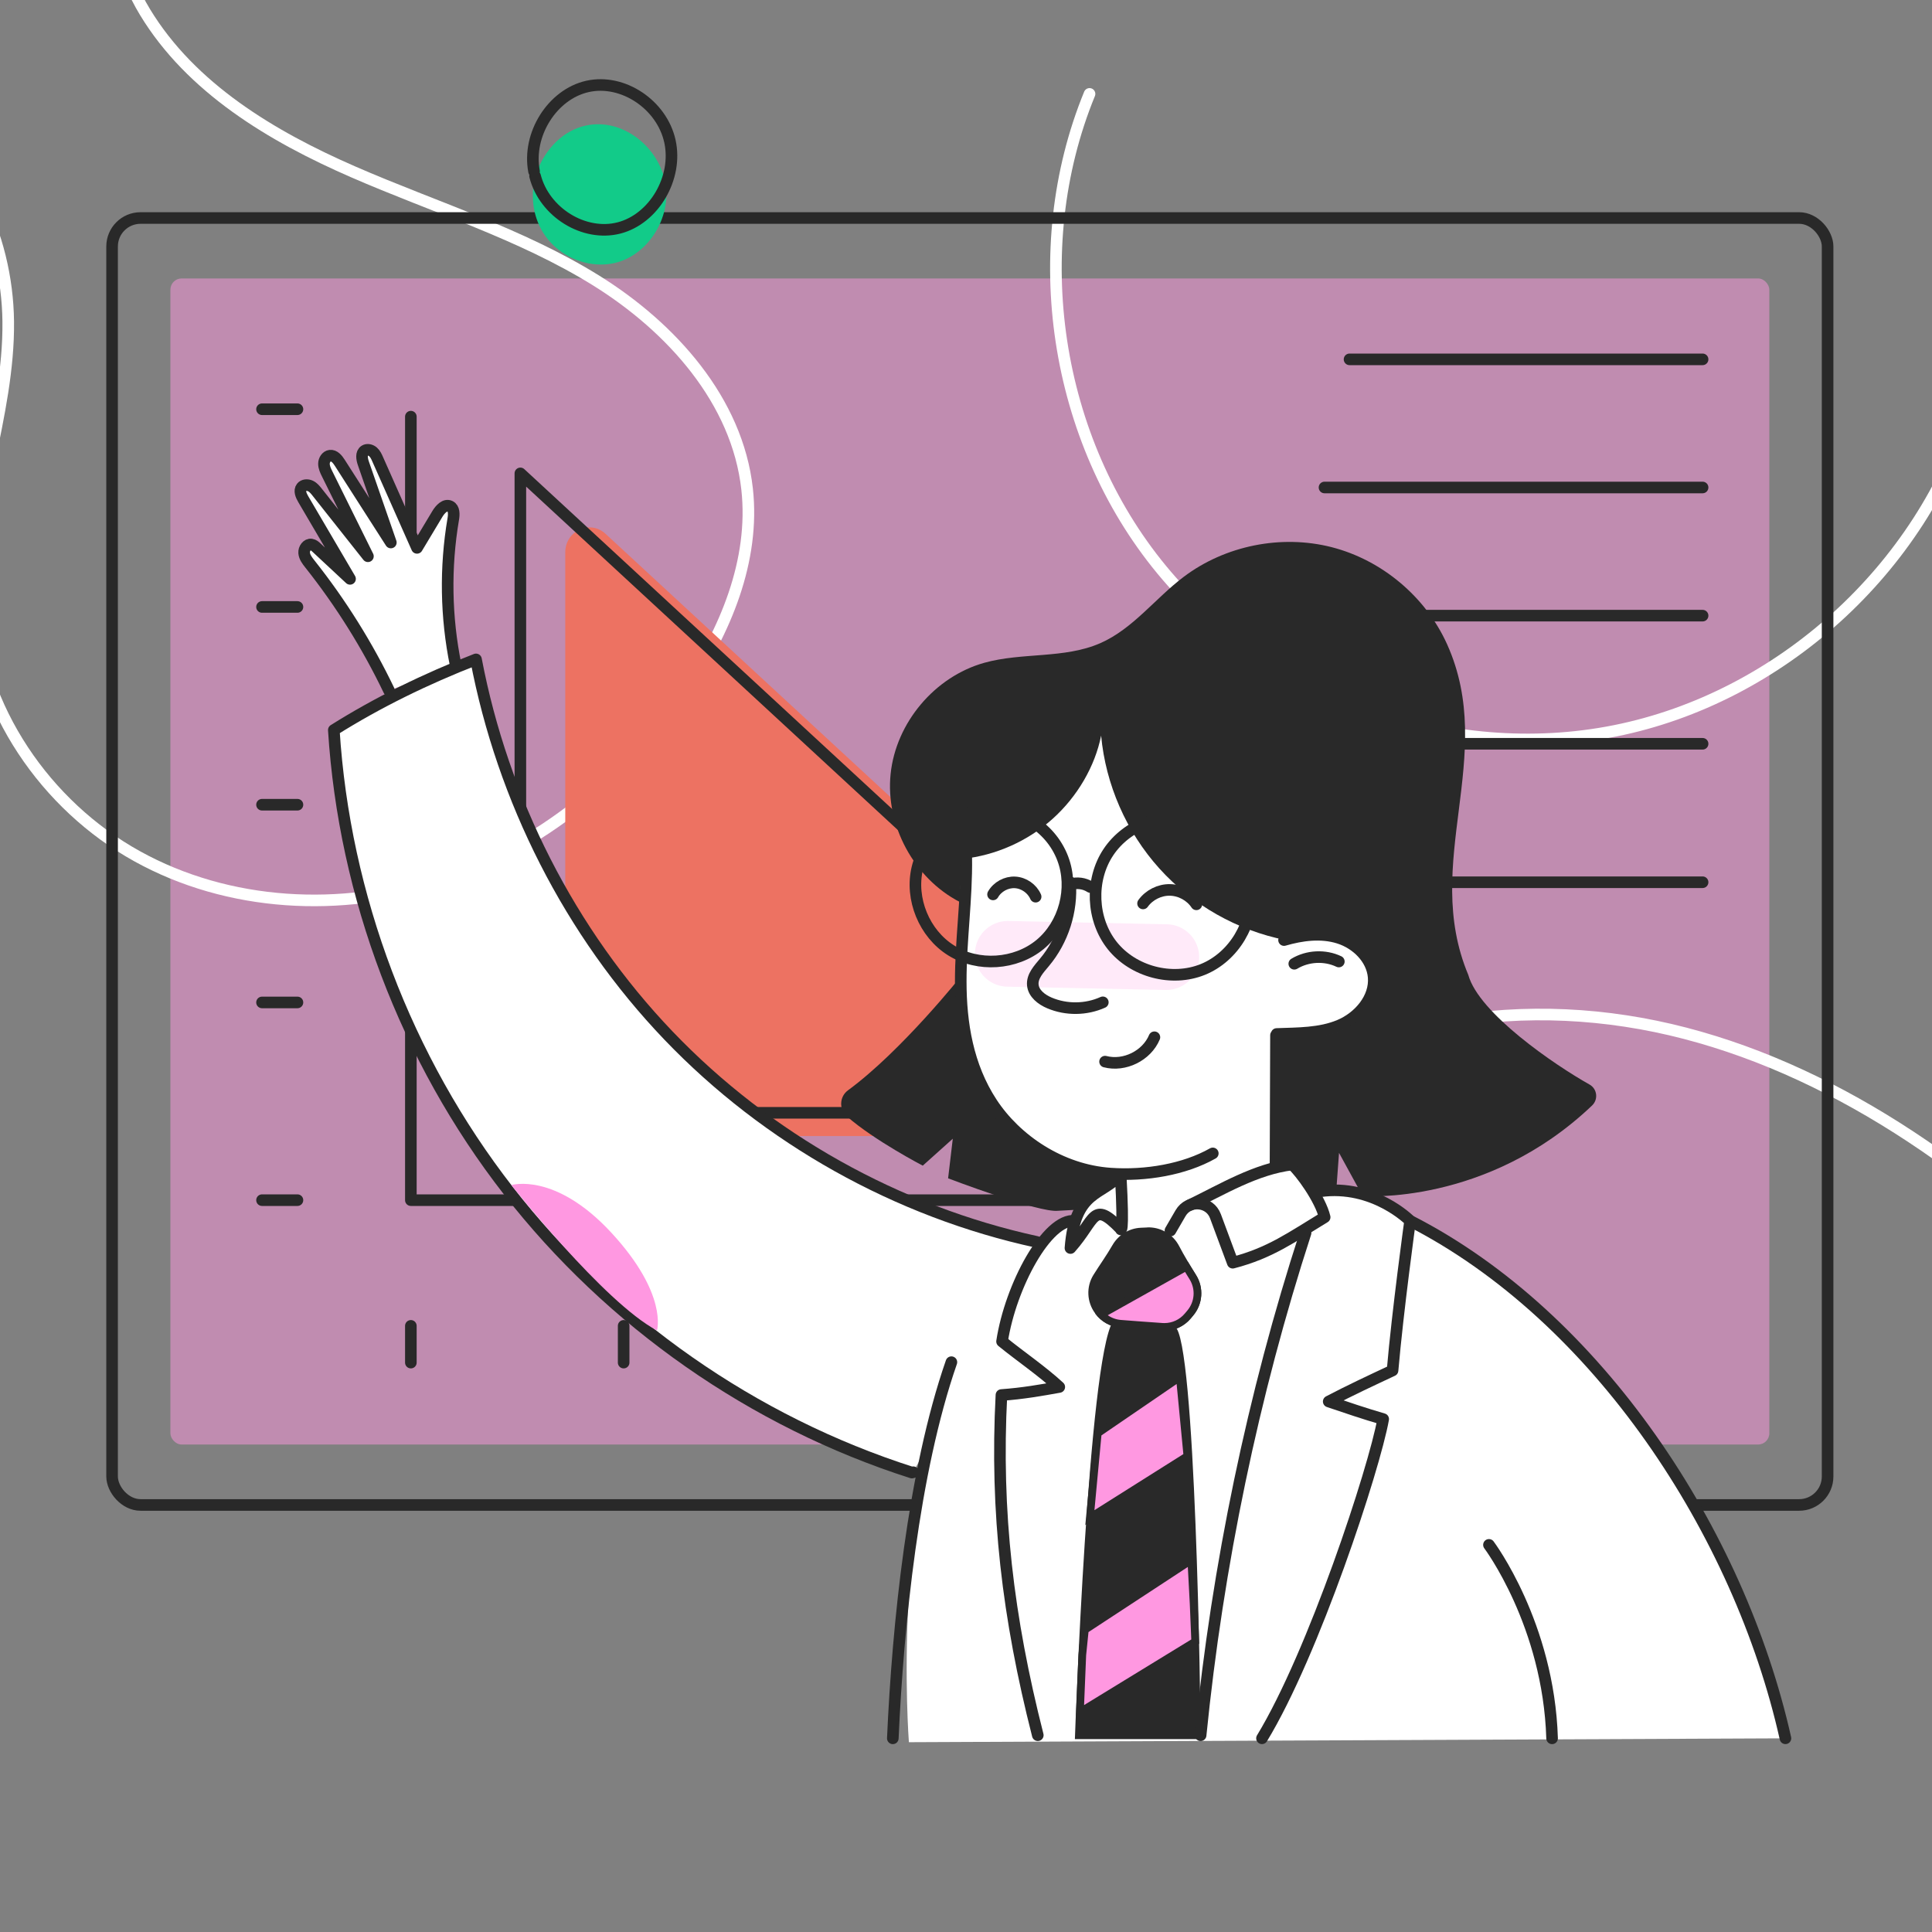 <?xml version="1.0" encoding="UTF-8"?><svg xmlns="http://www.w3.org/2000/svg" viewBox="0 0 500 500"><rect x="0" y="0" width="500" height="500" fill="#808080" stroke="none"/><defs><style>.cls-1{stroke-miterlimit:10;}.cls-1,.cls-2,.cls-3,.cls-4{fill:none;}.cls-1,.cls-2,.cls-5{stroke:#292929;}.cls-1,.cls-2,.cls-5,.cls-4{stroke-width:3px;}.cls-2,.cls-3,.cls-5,.cls-4{stroke-linecap:round;stroke-linejoin:round;}.cls-6{fill:#ed7262;}.cls-7,.cls-5{fill:#fff;}.cls-8{fill:#ff98e1;}.cls-9{fill:#12cb89;}.cls-10{fill:#292929;}.cls-11{fill:rgba(255,152,225,.5);}.cls-3{opacity:.2;stroke:#ff98e1;stroke-width:17px;}.cls-4{stroke:#fff;}</style></defs><g id="Layer_19"><rect class="cls-11" x="44.1" y="72.06" width="413.8" height="301.78" rx="2.9" ry="2.9"/><path class="cls-4" d="M42.39-60.37C25.44-44.83,25.6-16.55,37.52,3.11c11.92,19.67,32.76,32.16,53.84,41.35,21.08,9.2,43.37,15.99,62.91,28.13,19.53,12.14,36.55,31.12,39.08,53.98,2.05,18.5-5.65,36.86-16.18,52.21-15.32,22.32-37.34,40.39-63.03,48.93-25.69,8.54-55.01,7-78.68-6.13C11.78,208.45-5.39,183.35-6.96,156.33c-1.43-24.6,9.38-48.54,9.09-73.18-.26-22.35-10.99-45.3-30.37-56.45s-47.2-7.48-60.25,10.68"/><path class="cls-4" d="M281.97,24.3c-16.53,40.33-9.08,89.48,18.65,123.11,27.73,33.62,74.57,50.29,117.3,41.74,42.74-8.55,79.56-41.95,92.22-83.65"/><path class="cls-4" d="M250.93,421.54c2.64-54,29.03-103.66,64.8-131.04,35.77-27.39,79.72-33.68,120.38-23.09,40.67,10.59,78.21,37.14,110.55,71"/><g><path class="cls-6" d="M309,294.01H152.54c-3.45,0-6.25-2.9-6.25-6.47V142.97c0-5.59,6.38-8.55,10.41-4.83l156.46,144.56c4.28,3.96,1.58,11.31-4.16,11.31Z"/><polyline class="cls-2" points="106.33 107.83 106.33 310.6 326.59 310.6"/><polygon class="cls-2" points="313.78 287.99 134.67 287.99 134.67 122.51 313.78 287.99"/><g><line class="cls-2" x1="106.33" y1="343.13" x2="106.33" y2="352.64"/><line class="cls-2" x1="161.4" y1="343.13" x2="161.4" y2="352.64"/><line class="cls-2" x1="216.46" y1="343.13" x2="216.46" y2="352.64"/><line class="cls-2" x1="271.53" y1="343.13" x2="271.53" y2="352.64"/><line class="cls-2" x1="326.59" y1="343.13" x2="326.59" y2="352.64"/></g><g><line class="cls-2" x1="76.98" y1="105.91" x2="67.81" y2="105.91"/><line class="cls-2" x1="76.98" y1="157.08" x2="67.81" y2="157.08"/><line class="cls-2" x1="76.98" y1="208.26" x2="67.81" y2="208.26"/><line class="cls-2" x1="76.98" y1="259.43" x2="67.81" y2="259.43"/><line class="cls-2" x1="76.98" y1="310.6" x2="67.81" y2="310.6"/></g></g><g><line class="cls-2" x1="440.63" y1="93" x2="349.26" y2="93"/><line class="cls-2" x1="440.63" y1="126.16" x2="342.78" y2="126.16"/><line class="cls-2" x1="440.63" y1="159.33" x2="362.22" y2="159.33"/><line class="cls-2" x1="440.63" y1="192.49" x2="338.9" y2="192.49"/><line class="cls-2" x1="440.63" y1="228.32" x2="362.22" y2="228.32"/></g><rect class="cls-1" x="29.01" y="56.42" width="443.97" height="333.06" rx="7.36" ry="7.36"/><g><path class="cls-9" d="M140.88,40.5c-4.76,7.57-3.81,17.61,2.92,23.5,.28,.24,.56,.48,.85,.7,4.07,3.16,9.44,4.49,14.39,3.37,8.14-1.84,14.18-10.69,13.33-19.36-.85-8.67-8.37-16.04-16.69-16.53-5.58-.33-11.1,2.42-14.8,8.31Z"/><path class="cls-2" d="M138.21,44.36c-1.82-9.56,4.74-19.97,13.85-22,9.11-2.03,19.2,4.68,21.31,14.17,2.11,9.49-4.12,20.12-13.16,22.46-9.04,2.34-19.33-4.02-21.74-13.44"/></g></g><g id="Layer_21"><path class="cls-7" d="M235.22,450.88l226.85-1s-37.53-151.16-154.81-142.04c-26.6,2.07-47.5,13.74-58.08,37.41-18.87,42.19-13.96,105.63-13.96,105.63Z"/><path class="cls-10" d="M248.36,233.42c-11.83-6.13-19.24-19.86-17.87-33.11,1.36-13.25,11.41-25.19,24.24-28.78,9.82-2.75,20.71-.99,30.05-5.09,8.43-3.71,14.18-11.58,21.53-17.13,10.74-8.12,25.25-11.04,38.3-7.71,13.05,3.34,24.37,12.86,29.9,25.14,13.03,28.96-6.72,56.5,5.48,85.55,2.72,9.93,22.38,23.34,31.37,28.38,2,1.12,2.33,3.85,.67,5.43-27.27,26-59.37,23.44-59.37,23.44l-6.12-11.18-.87,11.88s-1.71,2.5-4.49,3.51"/><path class="cls-10" d="M310.71,450.08h-32.53c.08-2.2,3.48-97.54,9.79-108.03l16.09,1.29c5.36,2.82,6.67,98.42,6.65,106.74Z"/><path class="cls-10" d="M249.03,252.25s-15.54,19.62-29.58,29.93c-2.23,1.64-2.35,4.93-.27,6.75,7.17,6.27,19.63,12.74,19.63,12.74l7.77-6.97-1.21,10.25s23.49,8.97,28.43,8.4c16.39-.99,57.84-2.32,57.84-2.32l-12.8-89.05-69.82,30.28"/><path class="cls-7" d="M249.12,222.26s-5.11,49.31,8.47,66.48c13.82,17.46,32.44,15.19,32.44,15.19l-.03,14.07,40.12,1.1,.12-51.16s25.27,4.93,25.27-15.06c0-14.34-22.82-9.6-22.82-9.6-12.49-2.47-24.13-9.07-32.65-18.52-8.53-9.45-13.9-21.71-15.07-34.38-1.58,7.92-6.12,15.75-12.55,21.53-6.43,5.77-14.7,9.46-23.29,10.37"/><line class="cls-3" x1="260.81" y1="246.85" x2="301.84" y2="247.7"/><path class="cls-2" d="M250.07,221.97c.15,10.73-1.44,21.37-1.43,32.09,.01,10.72,1.75,21.79,8.03,31.37,6.28,9.57,17.8,17.42,30.76,18.3,9.08,.62,19.08-1.06,26.44-5.23"/><path class="cls-2" d="M332.31,243.29c4.6-1.34,9.59-2,14.17-.56s8.6,5.35,9.02,10.13c.47,5.44-3.81,10.4-8.85,12.51s-10.69,2.02-16.24,2.22c-.04,.11-.07,.22-.19,.33l-.12,34.11"/><path class="cls-2" d="M285.99,274.75c5.01,1.31,10.77-1.53,12.77-6.31"/><path class="cls-2" d="M276.95,228.32c.57,7.42-1.86,15.03-6.64,20.73-1.45,1.74-3.23,3.61-3.02,5.86,.2,2.21,2.26,3.78,4.31,4.65,4.36,1.85,9.49,1.79,13.81-.16"/><path class="cls-2" d="M257,231.47c1.13-1.98,3.42-3.23,5.69-3.11s4.42,1.61,5.33,3.7"/><path class="cls-2" d="M295.82,233.81c1.57-2.19,4.26-3.55,6.96-3.5s5.34,1.48,6.84,3.73"/><path class="cls-2" d="M275.04,222.19c2.92,7.66,.44,17.06-5.9,22.27s-16.03,5.85-22.99,1.5c-6.96-4.34-10.65-13.34-8.74-21.32s9.25-14.34,17.42-15.08,16.94,4.04,20.21,12.62Z"/><path class="cls-2" d="M309.58,212.02c-8.34-2.25-17.94,1.33-22.73,8.52-4.79,7.19-4.37,17.47,1.03,24.21,5.4,6.74,15.39,9.39,23.4,6.15,8.01-3.24,13.35-12.13,12.4-20.72-.95-8.59-8.03-16.53-14.09-18.16Z"/><path class="cls-2" d="M282.17,229.56c-1.5-.97-3.44-1.24-5.14-.69"/><path class="cls-2" d="M334.96,249.42c3.43-2.07,7.91-2.3,11.53-.58"/><path class="cls-5" d="M290.02,303.92c-4.83,5.6-11.84,3.92-12.99,19.07,6.57-7.4,5.67-12.5,12.96-5-.04,.11,.97,2.74,.03-14.07Z"/><path class="cls-5" d="M341.61,308.31c13.92-1.94,23.32,7.64,23.32,7.64,0,0-3.21,23.32-4.54,38.73-5.53,2.59-11.06,5.17-16.52,8.03,4.68,1.59,9.35,3.17,14.1,4.55-2.32,12.9-18.01,60.66-31.37,82.61"/><path class="cls-2" d="M337.88,319.09c-13.6,41.83-22.78,86.22-27.16,129.99"/><path class="cls-5" d="M100.68,178.71c-5.58-11.64-12.46-22.64-20.48-32.75-.68-.86-1.4-1.78-1.49-2.87s.78-2.33,1.86-2.17c.55,.08,.99,.47,1.39,.85l8.63,8.04-12.11-20.63c-.56-.95-1.1-2.2-.43-3.06,.51-.66,1.53-.71,2.29-.35s1.3,1.04,1.81,1.69l13.07,16.5-10.55-21.31c-.42-.84-.84-1.73-.83-2.66s.63-1.94,1.56-2.06c1.1-.14,1.95,.92,2.54,1.85l13.21,20.62-7.1-20.46c-.4-1.14-.67-2.67,.35-3.32,.65-.41,1.56-.18,2.14,.33s.91,1.24,1.22,1.95l10.16,22.89,5.27-8.78c.73-1.21,2.01-2.61,3.28-1.98,1.1,.54,1.04,2.11,.83,3.32-2.12,12.49-1.91,25.38,.63,37.8"/><path class="cls-2" d="M364.93,315.95c48.61,24.82,85.21,80.66,97.14,133.92"/><path class="cls-5" d="M302.91,318.47l2.61-4.49c2.13-3.67,7.57-3.2,9.04,.78s2.97,8.01,4.47,12.03c9.71-2.52,15.21-6.58,23.79-11.78-1.09-4.65-6.24-11.71-8.4-13.62-.03,.11-3.77-.96-3.79-.85"/><path class="cls-5" d="M268.33,321.41c-36.11-7.85-69.75-26.7-95.3-53.38-25.56-26.69-42.93-61.11-49.84-97.38-12.96,5.03-25.48,11.16-36.8,18.28,2.72,43.04,18.67,85.15,45.15,119.19s63.38,59.86,104.46,72.98l.34-.09"/><path class="cls-2" d="M308,311.84c8.3-4.01,16.98-9.32,26.42-10.47"/><path class="cls-2" d="M246.22,352.53c-9.9,28.48-13.85,68.11-15.16,97.35"/><path class="cls-2" d="M385.34,399.81s15.44,20.53,16.34,50.07"/><g><polygon class="cls-8" points="284.09 370.92 305.35 356.39 307.31 376.84 282.06 392.76 284.09 370.92"/><path class="cls-10" d="M304.51,358.17l1.74,18.15-23.01,14.51,1.81-19.35,19.47-13.31m1.67-3.56l-23.04,15.75-2.27,24.33,27.49-17.33-2.18-22.75h0Z"/></g><path class="cls-10" d="M296.84,317.67c-.53,.02-1.06,.05-1.6,.07-3.07,.14-5.82,1.86-7.35,4.52-1.53,2.66-3.29,5.09-4.9,7.67-1.92,3.08-1.74,7.04,.43,9.96l.07,.09c1.53,2.07,3.89,3.38,6.45,3.58,3.63,.29,7.25,.56,10.86,.8,2.82,.19,5.56-1,7.37-3.17,.21-.25,.42-.5,.63-.75,2.49-2.95,2.8-7.18,.76-10.45-1.53-2.45-3.04-4.9-4.4-7.51-1.61-3.1-4.84-4.99-8.33-4.83Z"/><g><path class="cls-8" d="M280.09,428.29l.66-6.48,27.56-18.06c.44,7.3,.78,14.39,1.01,21.09l-29.83,18.27,.6-14.82Z"/><path class="cls-10" d="M307.41,405.53c.38,6.47,.68,12.77,.89,18.76l-27.74,16.98,.53-12.89,.61-6,25.72-16.86m1.79-3.56l-29.4,19.27-.71,7.01-.68,16.69,31.93-19.55c-.26-7.71-.65-15.55-1.14-23.42h0Z"/></g><g><path class="cls-8" d="M301.38,343.4c-.17,0-.34,0-.51-.02-3.93-.26-7.86-.57-10.84-.8-1.93-.15-3.73-1.01-5.06-2.39l22.08-12.37c.55,.91,1.11,1.82,1.68,2.72,1.82,2.92,1.55,6.65-.67,9.28l-.64,.76c-1.51,1.8-3.71,2.83-6.03,2.83h0Z"/><path class="cls-10" d="M306.68,329.17c.41,.67,.81,1.32,1.18,1.91,1.59,2.55,1.35,5.8-.59,8.1l-.64,.76c-1.32,1.57-3.24,2.47-5.26,2.47-.15,0-.3,0-.45-.01-3.86-.26-7.64-.55-10.83-.8-1.23-.1-2.41-.53-3.4-1.22l19.99-11.2m.71-2.69l-23.98,13.43,.07,.09c1.53,2.07,3.89,3.38,6.45,3.58,3.63,.29,7.25,.56,10.86,.8,.19,.01,.39,.02,.58,.02,2.61,0,5.1-1.17,6.79-3.18,.21-.25,.42-.5,.63-.75,2.49-2.95,2.8-7.18,.76-10.45-.73-1.17-1.46-2.35-2.17-3.54h0Z"/></g><path class="cls-8" d="M132.34,306.7s11.31-3.48,25.94,12.39,11.75,25.24,11.75,25.24c-13.75-7.26-37.69-37.64-37.69-37.64Z"/><path class="cls-2" d="M278.19,315.95c-7.17-.71-16.67,16.86-18.86,31.22,4.63,3.79,10.26,7.58,14.81,11.78-4.74,.85-9.49,1.69-14.97,2.08-1.58,30.33,1.65,57.57,9.41,88.04"/></g></svg>